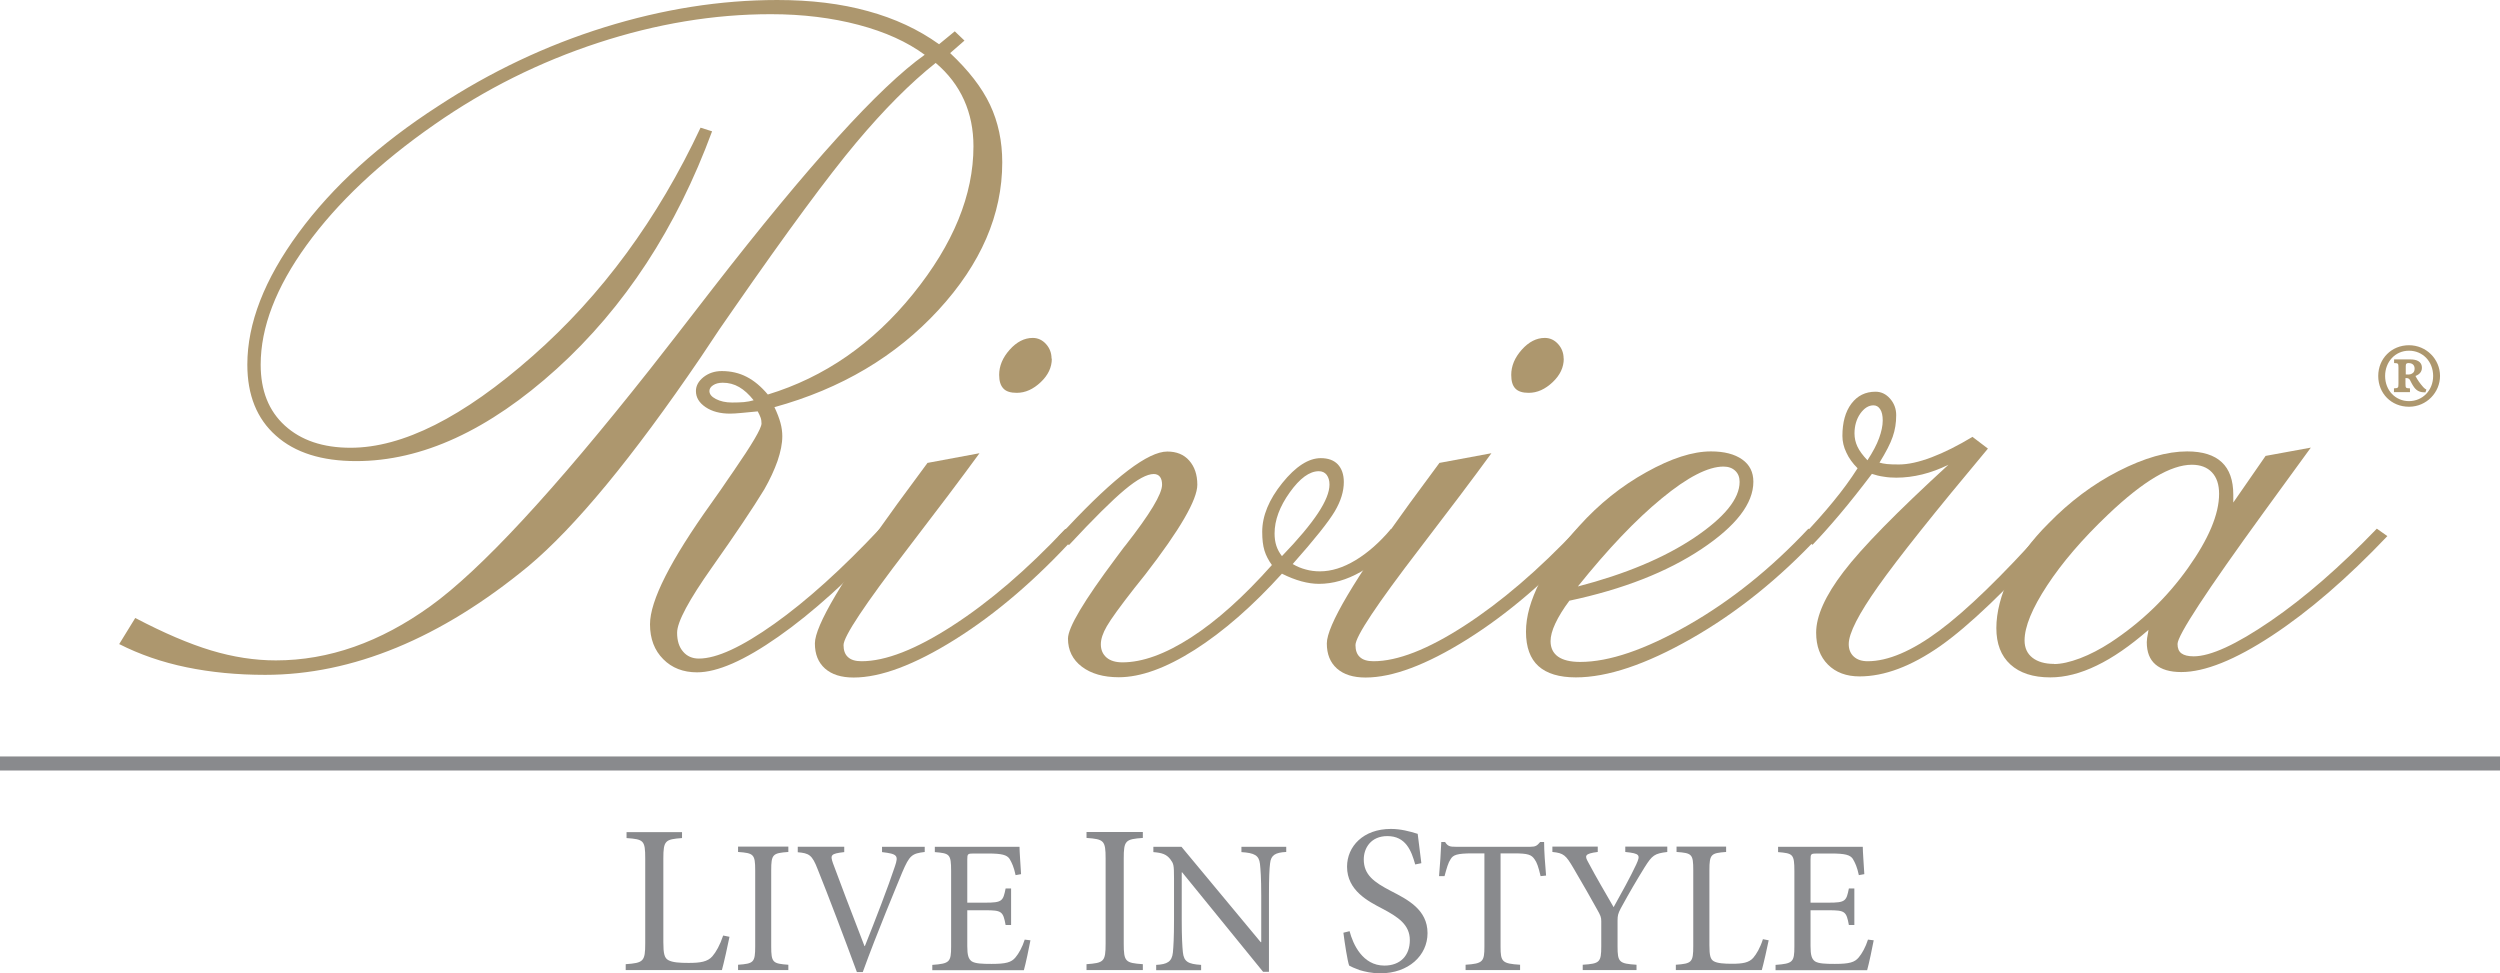 <?xml version="1.0" encoding="UTF-8"?>
<svg id="Layer_1" data-name="Layer 1" xmlns="http://www.w3.org/2000/svg" viewBox="0 0 178 69.3">
  <defs>
    <style>
      .cls-1 {
        fill: #ad976e;
      }

      .cls-2 {
        fill: #898a8d;
      }
    </style>
  </defs>
  <g>
    <path class="cls-2" d="m51.94,66.7c-.09.47-.41,1.91-.54,2.37h-6.85v-.42c1.27-.09,1.39-.2,1.39-1.48v-6.05c0-1.29-.11-1.36-1.33-1.45v-.42h3.95v.42c-1.19.09-1.33.17-1.33,1.45v5.97c0,.82.08,1.12.35,1.27.3.17.82.2,1.45.2.83,0,1.35-.08,1.69-.47.26-.3.54-.79.77-1.48l.45.09Z"/>
    <path class="cls-2" d="m52.55,69.07v-.38c1.11-.08,1.22-.16,1.22-1.31v-5.41c0-1.15-.11-1.23-1.22-1.31v-.38h3.58v.38c-1.11.08-1.22.16-1.22,1.31v5.41c0,1.16.11,1.23,1.22,1.31v.38h-3.58Z"/>
    <path class="cls-2" d="m65.85,60.66c-.92.11-1.09.23-1.61,1.45-.36.88-1.8,4.31-2.81,7.1h-.42c-.91-2.47-2.01-5.38-2.8-7.34-.39-1.01-.61-1.12-1.41-1.19v-.39h3.31v.38c-.96.11-1.01.2-.8.8.35.96,1.34,3.57,2.24,5.89h.03c.68-1.69,1.7-4.33,2.14-5.68.26-.77.18-.88-.92-1.01v-.38h3.04v.38Z"/>
    <path class="cls-2" d="m73.37,66.94c-.08.45-.35,1.72-.47,2.14h-6.52v-.38c1.23-.09,1.34-.2,1.34-1.3v-5.38c0-1.22-.11-1.26-1.16-1.35v-.38h6.03c0,.34.07,1.26.11,1.95l-.39.07c-.12-.57-.26-.87-.43-1.16-.19-.28-.55-.38-1.53-.38h-1.03c-.42,0-.45.03-.45.43v3.07h1.27c1.22,0,1.28-.11,1.46-1.01h.39v2.6h-.39c-.18-.97-.27-1.05-1.45-1.05h-1.28v2.55c0,.64.08.92.32,1.09.26.16.73.18,1.41.18,1.03,0,1.41-.11,1.7-.46.23-.27.49-.73.66-1.27l.41.05Z"/>
    <path class="cls-2" d="m77.36,69.07v-.42c1.24-.09,1.36-.18,1.36-1.47v-6.05c0-1.29-.12-1.38-1.36-1.47v-.42h4.01v.42c-1.24.09-1.36.18-1.36,1.47v6.05c0,1.3.12,1.38,1.36,1.47v.42h-4.01Z"/>
    <path class="cls-2" d="m91.57,60.66c-.76.04-1.08.22-1.14.81-.05.41-.08,1.01-.08,2.27v5.45h-.42l-5.76-7.08h-.03v3.39c0,1.24.04,1.89.08,2.29.07.69.38.85,1.3.91v.38h-3.2v-.38c.78-.04,1.12-.22,1.19-.88.04-.42.08-1.07.08-2.31v-2.97c0-.99-.03-1.04-.27-1.37-.27-.34-.57-.45-1.2-.5v-.38h2l5.64,6.79h.04v-3.33c0-1.24-.05-1.87-.09-2.24-.07-.61-.39-.78-1.32-.84v-.38h3.19v.38Z"/>
    <path class="cls-2" d="m100.76,61.54c-.27-.97-.67-2.01-1.98-2.01-1.17,0-1.68.85-1.68,1.66,0,1.1.73,1.62,1.92,2.24,1.18.61,2.62,1.32,2.62,3.01,0,1.59-1.35,2.86-3.36,2.86-.62,0-1.1-.12-1.48-.23-.38-.14-.6-.24-.74-.32-.12-.32-.32-1.62-.41-2.34l.44-.11c.24.92.92,2.45,2.48,2.45,1.13,0,1.81-.71,1.81-1.81s-.83-1.65-1.97-2.25c-.97-.51-2.5-1.27-2.5-2.98,0-1.45,1.16-2.69,3.12-2.69.7,0,1.33.17,1.91.35.06.54.14,1.13.26,2.09l-.44.09Z"/>
    <path class="cls-2" d="m109.69,62.38c-.15-.65-.27-.99-.43-1.2-.22-.32-.45-.42-1.46-.42h-.96v6.65c0,1.07.11,1.2,1.39,1.28v.38h-3.88v-.38c1.23-.08,1.34-.22,1.34-1.28v-6.65h-.84c-1.12,0-1.39.11-1.57.42-.16.23-.27.61-.43,1.2h-.39c.07-.81.13-1.69.16-2.43h.27c.19.31.36.34.74.34h5.34c.37,0,.47-.08.69-.34h.28c0,.62.07,1.61.14,2.39l-.39.04Z"/>
    <path class="cls-2" d="m118.72,60.66c-.93.11-1.08.24-1.61,1.07-.61.99-1.07,1.77-1.72,2.96-.18.35-.22.5-.22.85v1.84c0,1.13.11,1.23,1.35,1.31v.38h-3.83v-.38c1.2-.08,1.32-.16,1.32-1.31v-1.8c0-.27-.05-.39-.28-.8-.47-.84-.96-1.72-1.7-2.97-.54-.92-.69-1.07-1.5-1.15v-.38h3.23v.38c-.96.12-.93.28-.68.73.57,1.08,1.23,2.19,1.81,3.2.5-.89,1.23-2.22,1.61-3.04.31-.68.27-.78-.78-.89v-.38h2.99v.38Z"/>
    <path class="cls-2" d="m125.93,66.95c-.08.42-.37,1.7-.49,2.12h-6.12v-.38c1.14-.08,1.24-.18,1.24-1.32v-5.41c0-1.15-.09-1.22-1.19-1.3v-.38h3.53v.38c-1.07.08-1.19.15-1.19,1.3v5.34c0,.73.07,1,.31,1.14.27.15.73.18,1.3.18.74,0,1.2-.07,1.51-.42.23-.27.49-.7.69-1.33l.41.08Z"/>
    <path class="cls-2" d="m133.41,66.94c-.08.45-.35,1.72-.47,2.14h-6.52v-.38c1.23-.09,1.34-.2,1.34-1.3v-5.38c0-1.22-.11-1.26-1.16-1.35v-.38h6.03c0,.34.07,1.26.11,1.95l-.39.07c-.12-.57-.26-.87-.43-1.16-.19-.28-.55-.38-1.53-.38h-1.03c-.42,0-.45.03-.45.43v3.07h1.27c1.22,0,1.28-.11,1.46-1.01h.39v2.6h-.39c-.18-.97-.27-1.05-1.45-1.05h-1.28v2.55c0,.64.08.92.32,1.09.26.16.73.18,1.41.18,1.03,0,1.41-.11,1.7-.46.23-.27.49-.73.66-1.27l.41.05Z"/>
  </g>
  <g>
    <path class="cls-1" d="m8.48,45.87l1.15-1.87c2.04,1.07,3.84,1.84,5.4,2.31s3.1.71,4.61.71c3.76,0,7.43-1.29,11-3.86,3.57-2.57,8.78-8.19,15.63-16.86,1.05-1.33,2.54-3.25,4.47-5.75,6.83-8.8,11.86-14.35,15.1-16.65-1.25-.92-2.82-1.63-4.71-2.13-1.89-.5-3.98-.76-6.25-.76-4.05,0-8.15.68-12.3,2.04-4.15,1.36-8.03,3.29-11.64,5.81-3.9,2.71-6.93,5.58-9.11,8.59-2.18,3.01-3.27,5.85-3.27,8.52,0,1.84.57,3.28,1.72,4.33,1.15,1.05,2.71,1.58,4.68,1.58,3.7,0,8.02-2.17,12.95-6.52,4.94-4.34,8.92-9.77,11.97-16.27l.82.26c-2.54,6.89-6.23,12.53-11.06,16.91-4.84,4.38-9.6,6.57-14.28,6.57-2.45,0-4.36-.6-5.71-1.81-1.36-1.2-2.04-2.89-2.04-5.06,0-2.93,1.21-6.06,3.64-9.37s5.75-6.33,9.95-9.04c3.74-2.45,7.69-4.32,11.84-5.61,4.15-1.29,8.25-1.94,12.3-1.94,2.39,0,4.54.26,6.45.79,1.91.52,3.61,1.31,5.07,2.36l1.12-.92.69.66-1.02.89c1.31,1.23,2.26,2.45,2.84,3.68.58,1.23.87,2.59.87,4.1,0,3.72-1.52,7.23-4.55,10.52-3.03,3.29-6.92,5.6-11.67,6.91.2.42.34.79.43,1.12.09.33.13.65.13.95,0,.53-.12,1.11-.34,1.76-.23.65-.54,1.32-.94,2.02-.81,1.33-2.05,3.18-3.71,5.53-1.66,2.35-2.5,3.91-2.5,4.68,0,.57.14,1.02.43,1.35.28.33.66.49,1.12.49,1.27,0,3.06-.83,5.38-2.48,2.32-1.65,4.81-3.9,7.49-6.75l.72.53c-2.87,3.06-5.51,5.45-7.93,7.14-2.42,1.7-4.35,2.54-5.79,2.54-.98,0-1.79-.31-2.41-.94-.62-.62-.94-1.45-.94-2.48,0-1.68,1.46-4.56,4.37-8.63.53-.74.93-1.32,1.21-1.74l.36-.52c1.33-1.93,2-3.06,2-3.41,0-.15-.02-.3-.07-.43s-.11-.27-.2-.43c-.44.04-.82.08-1.15.11-.33.03-.6.05-.82.05-.7,0-1.28-.15-1.74-.46-.46-.31-.69-.69-.69-1.15,0-.37.18-.7.54-.99.36-.28.79-.43,1.3-.43.66,0,1.25.14,1.77.41.53.27,1.03.69,1.51,1.26,4.03-1.23,7.47-3.61,10.34-7.16,2.87-3.55,4.3-7.05,4.3-10.51,0-1.2-.22-2.3-.67-3.3-.45-1-1.12-1.88-2.02-2.64-1.79,1.42-3.68,3.32-5.66,5.68-1.98,2.36-4.89,6.3-8.72,11.82-.55.77-1.34,1.93-2.36,3.48-4.86,7.14-8.95,12.09-12.28,14.87-3.11,2.56-6.23,4.49-9.36,5.78-3.13,1.29-6.25,1.94-9.36,1.94-1.99,0-3.86-.18-5.6-.54-1.74-.36-3.34-.91-4.81-1.66Zm45.18-17.37c-.33-.42-.67-.73-1.03-.94-.36-.21-.75-.31-1.17-.31-.28,0-.51.06-.69.18-.18.12-.26.26-.26.41,0,.22.15.41.46.57.31.16.69.25,1.15.25.33,0,.61-.01.85-.03.24-.02.47-.07.69-.13Z"/>
    <path class="cls-1" d="m66.03,32.96l3.71-.69c-1.31,1.8-3.02,4.06-5.12,6.8-3.04,3.96-4.56,6.25-4.56,6.86,0,.37.1.66.31.85.21.2.53.3.97.3,1.71,0,3.87-.84,6.48-2.53,2.62-1.69,5.29-3.98,8.03-6.89l.72.53c-2.82,3.09-5.68,5.53-8.57,7.34s-5.3,2.71-7.22,2.71c-.88,0-1.55-.21-2.04-.64-.48-.43-.72-1.02-.72-1.79,0-1.25,1.96-4.56,5.88-9.95.92-1.25,1.63-2.21,2.13-2.89Zm8.86-7.42c0,.61-.26,1.17-.79,1.67-.53.5-1.09.76-1.71.76-.44,0-.76-.1-.95-.31-.2-.21-.3-.53-.3-.97,0-.63.25-1.23.75-1.79.5-.56,1.05-.84,1.64-.84.37,0,.69.15.95.44s.39.64.39,1.03Z"/>
    <path class="cls-1" d="m91.28,40.84c-2.1,2.32-4.18,4.13-6.22,5.43-2.05,1.3-3.85,1.95-5.4,1.95-1.09,0-1.97-.25-2.63-.75-.66-.5-.99-1.17-.99-2,0-.79,1.14-2.7,3.42-5.75l.56-.75.13-.16c1.73-2.21,2.59-3.64,2.59-4.3,0-.24-.05-.43-.15-.56-.1-.13-.25-.2-.44-.2-.48,0-1.17.37-2.07,1.12-.9.75-2.22,2.06-3.97,3.94l-.75-.62.66-.66c3.37-3.59,5.73-5.38,7.09-5.38.66,0,1.18.21,1.56.64s.58,1,.58,1.72c0,1.07-1.24,3.21-3.71,6.4-.35.44-.61.77-.79.99-1.01,1.29-1.65,2.18-1.94,2.68s-.43.92-.43,1.3c0,.39.14.71.41.94s.65.34,1.13.34c1.42,0,3.05-.59,4.88-1.77,1.83-1.18,3.75-2.9,5.76-5.16-.24-.33-.42-.67-.53-1.03-.11-.36-.16-.8-.16-1.33,0-1.14.48-2.3,1.43-3.48.95-1.18,1.87-1.77,2.74-1.77.53,0,.93.15,1.21.44.28.3.43.72.43,1.26,0,.66-.21,1.35-.64,2.08s-1.43,1.99-3,3.76c.31.18.62.31.94.39.32.09.65.13,1,.13.81,0,1.65-.26,2.53-.79.88-.53,1.72-1.27,2.53-2.23l.75.53c-.94,1.12-1.91,1.96-2.91,2.53-1,.57-1.99.85-2.97.85-.39,0-.81-.06-1.25-.18-.44-.12-.9-.3-1.38-.54Zm0-1.25c1.16-1.2,2.01-2.22,2.56-3.05.55-.83.82-1.51.82-2.04,0-.29-.07-.51-.2-.69-.13-.17-.32-.26-.56-.26-.66,0-1.35.5-2.07,1.51-.72,1.01-1.08,1.98-1.08,2.92,0,.33.04.62.13.89s.22.5.39.72Z"/>
    <path class="cls-1" d="m102.48,32.96l3.71-.69c-1.31,1.8-3.02,4.06-5.12,6.8-3.04,3.96-4.56,6.25-4.56,6.86,0,.37.1.66.31.85.21.2.53.3.97.3,1.71,0,3.87-.84,6.48-2.53s5.29-3.98,8.03-6.89l.72.53c-2.82,3.09-5.68,5.53-8.57,7.34-2.89,1.81-5.3,2.71-7.22,2.71-.88,0-1.55-.21-2.04-.64-.48-.43-.72-1.02-.72-1.79,0-1.25,1.96-4.56,5.88-9.95.92-1.25,1.63-2.21,2.13-2.89Zm8.86-7.42c0,.61-.26,1.17-.79,1.67-.53.5-1.09.76-1.71.76-.44,0-.75-.1-.95-.31s-.29-.53-.29-.97c0-.63.25-1.23.75-1.79.5-.56,1.05-.84,1.64-.84.37,0,.69.15.95.44s.39.64.39,1.03Z"/>
    <path class="cls-1" d="m129.5,38.18c-2.82,3.02-5.85,5.45-9.08,7.29-3.23,1.84-5.97,2.76-8.22,2.76-1.18,0-2.07-.27-2.66-.8s-.89-1.35-.89-2.45.33-2.24.99-3.56c.66-1.32,1.59-2.64,2.79-3.96,1.42-1.58,3.02-2.86,4.79-3.84,1.77-.99,3.3-1.48,4.6-1.48.94,0,1.68.19,2.22.57.54.38.8.91.8,1.59,0,1.55-1.23,3.15-3.69,4.79-2.46,1.64-5.6,2.87-9.41,3.68-.44.59-.77,1.13-1,1.62s-.34.91-.34,1.26c0,.48.18.85.53,1.1.35.25.88.38,1.58.38,2.06,0,4.61-.87,7.67-2.61,3.05-1.74,5.91-4.03,8.58-6.88l.75.53Zm-17.17,3.58c3.39-.88,6.16-2.04,8.31-3.48,2.14-1.44,3.22-2.77,3.22-3.97,0-.33-.1-.59-.31-.79-.21-.2-.49-.3-.84-.3-1.09,0-2.56.75-4.4,2.27-1.84,1.51-3.83,3.6-5.97,6.27Z"/>
    <path class="cls-1" d="m140.46,31.12l1.08.82c-3.81,4.55-6.41,7.82-7.81,9.8-1.4,1.98-2.1,3.35-2.1,4.12,0,.37.12.67.36.89.24.22.57.33.99.33,1.44,0,3.14-.72,5.09-2.17s4.44-3.86,7.49-7.26l.76.53c-3.42,3.79-6.15,6.4-8.19,7.83-2.05,1.43-3.96,2.15-5.73,2.15-.94,0-1.69-.28-2.25-.84-.56-.56-.84-1.32-.84-2.28,0-1.18.65-2.63,1.95-4.33,1.3-1.71,3.79-4.25,7.47-7.62-.63.31-1.26.54-1.87.69-.61.15-1.23.23-1.84.23-.31,0-.61-.02-.9-.07-.3-.04-.57-.11-.84-.2-.81,1.07-1.57,2.03-2.28,2.87-.71.84-1.36,1.57-1.95,2.18l-.76-.56c.83-.88,1.58-1.71,2.23-2.51.66-.8,1.24-1.59,1.74-2.38-.35-.35-.62-.72-.8-1.12-.19-.39-.28-.79-.28-1.18,0-.96.21-1.73.64-2.3.43-.57,1-.85,1.72-.85.39,0,.74.16,1.03.49.29.33.44.72.44,1.18,0,.55-.08,1.06-.25,1.54-.16.48-.48,1.09-.94,1.84.15.04.33.08.53.1s.48.03.85.03c.66,0,1.43-.17,2.33-.51s1.87-.83,2.92-1.46Zm-7.49,1.64c.37-.57.65-1.09.82-1.56.17-.47.26-.89.26-1.26,0-.35-.06-.62-.18-.8-.12-.19-.28-.28-.48-.28-.35,0-.66.2-.94.59-.27.39-.41.87-.41,1.41,0,.33.07.64.21.94s.38.62.71.97Z"/>
    <path class="cls-1" d="m152.97,44.85c-1.31,1.14-2.54,1.99-3.69,2.54-1.15.56-2.25.84-3.3.84-1.23,0-2.17-.31-2.84-.92-.67-.61-1-1.48-1-2.59s.32-2.39.95-3.69c.63-1.3,1.55-2.56,2.76-3.76,1.51-1.55,3.17-2.8,4.99-3.73,1.82-.93,3.45-1.4,4.89-1.4,1.09,0,1.92.26,2.46.77.55.51.82,1.29.82,2.31v.56l2.3-3.32,3.22-.59c-.81,1.12-1.92,2.64-3.32,4.56-4.12,5.67-6.17,8.81-6.17,9.42,0,.31.09.53.28.67.19.14.48.21.87.21,1.2,0,3.03-.84,5.47-2.51,2.44-1.67,4.96-3.87,7.57-6.58l.75.53c-2.85,3-5.59,5.36-8.22,7.09s-4.79,2.59-6.45,2.59c-.81,0-1.42-.18-1.84-.54s-.62-.89-.62-1.59c0-.15.03-.39.1-.72,0-.07.01-.12.03-.16Zm-6.73,2.43c.53,0,1.14-.14,1.86-.41.71-.27,1.44-.65,2.18-1.13,2.19-1.44,4.02-3.21,5.5-5.29,1.48-2.08,2.22-3.84,2.22-5.29,0-.66-.17-1.17-.51-1.53-.34-.36-.82-.54-1.43-.54-.74,0-1.61.29-2.59.87-.98.58-2.11,1.47-3.38,2.68-1.82,1.73-3.26,3.41-4.33,5.04-1.07,1.63-1.61,2.94-1.61,3.92,0,.53.19.94.56,1.23.37.29.89.44,1.54.44Z"/>
  </g>
  <rect class="cls-2" y="53.86" width="178" height="1"/>
  <path class="cls-1" d="m173.73,26.77c0,1.16-.95,2.19-2.21,2.19s-2.19-.95-2.19-2.19.95-2.19,2.19-2.19,2.21,1,2.21,2.19Zm-3.91,0c0,1.02.73,1.79,1.7,1.79s1.72-.77,1.72-1.79-.73-1.8-1.72-1.8-1.7.8-1.7,1.8Zm2.89,1.17c-.37,0-.61-.08-.82-.36-.15-.2-.24-.42-.31-.54-.07-.1-.15-.12-.24-.12h-.07v.41c0,.31.03.31.32.32v.27h-1.14v-.27c.29-.02.32-.02.32-.32v-1.16c0-.31-.03-.31-.31-.32v-.26h1.16c.37,0,.82.1.82.6,0,.29-.19.48-.46.58.17.32.31.51.56.8.08.08.15.14.22.17l-.07.2Zm-1.27-1.27c.08,0,.22-.02.29-.07.14-.07.19-.19.19-.36,0-.32-.27-.39-.41-.39-.15,0-.22.03-.22.2v.61h.15Z"/>
</svg>